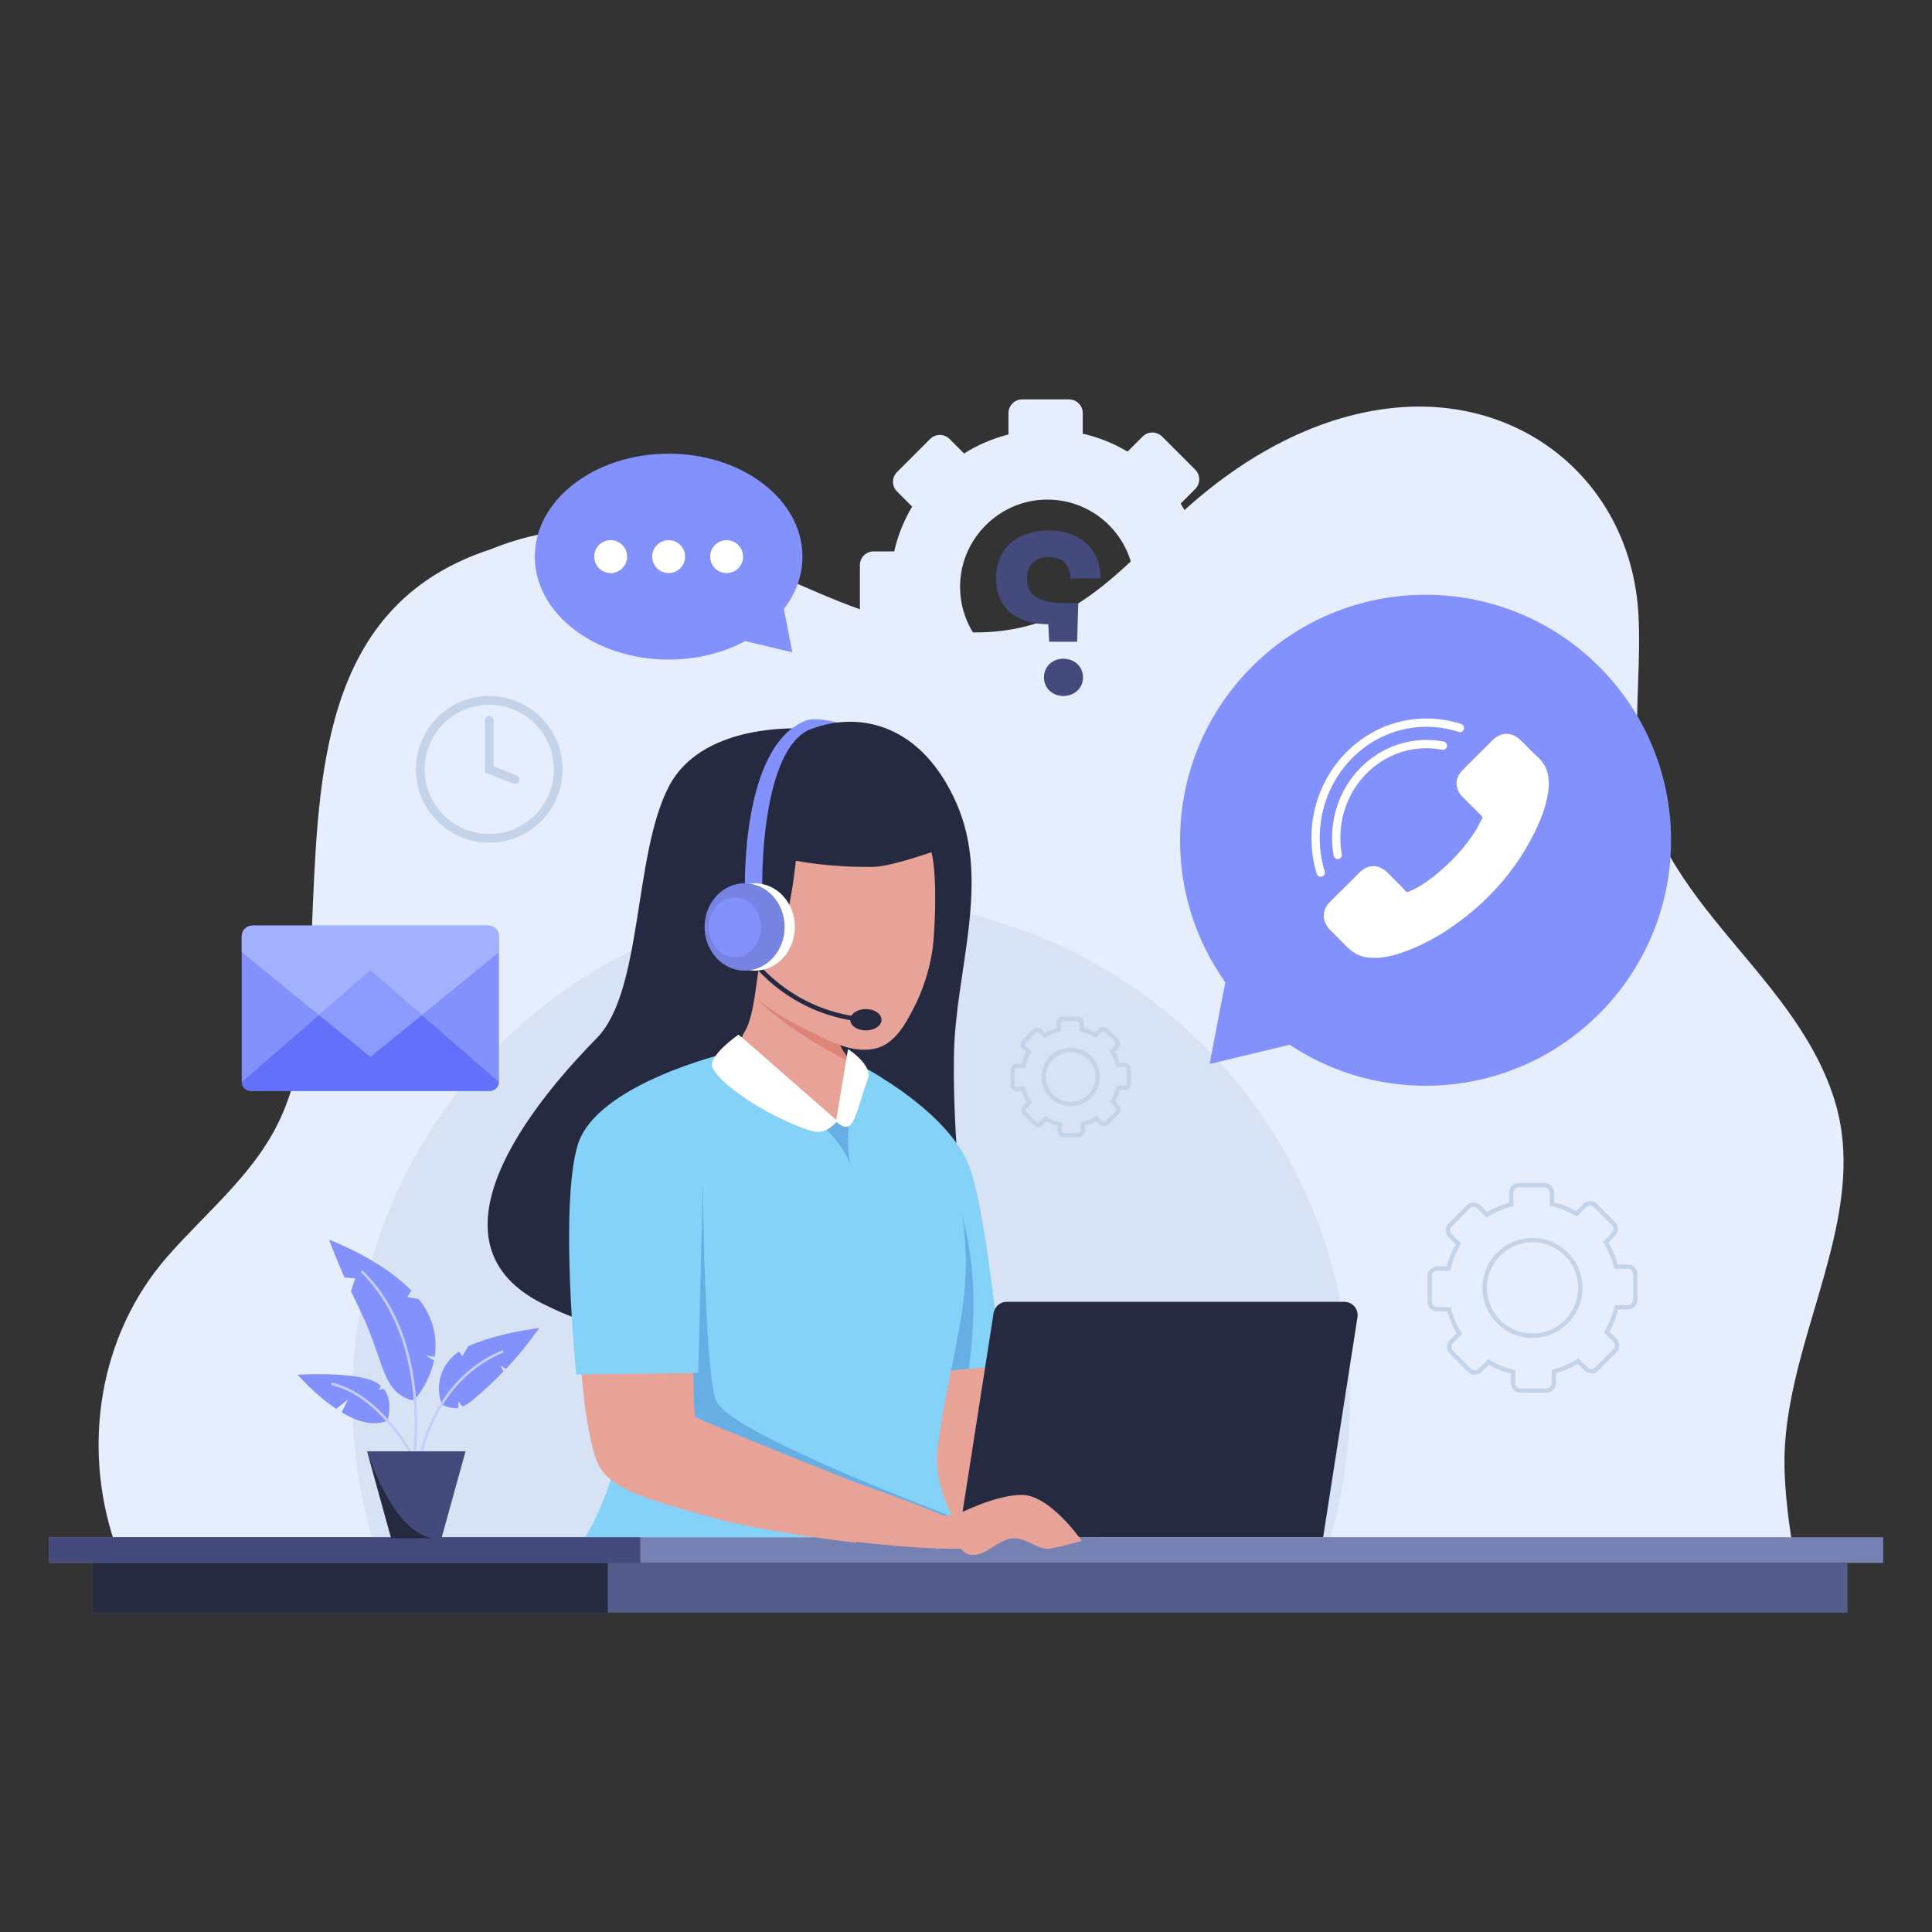 <?xml version="1.0" encoding="UTF-8" standalone="no"?>
<!-- Created with Inkscape (http://www.inkscape.org/) -->

<svg
   version="1.1"
   id="svg1"
   width="666.667"
   height="666.667"
   viewBox="0 0 666.667 666.667"
   xmlns="http://www.w3.org/2000/svg"
   xmlns:svg="http://www.w3.org/2000/svg">
  <rect x="0" y="0" width="666.667" height="666.667" fill="#333333" stroke="none"/>
  <defs
     id="defs1" />
  <g
     id="g1">
    <g
       id="g70"
       transform="matrix(-1,0,0,1,666.666,0)">
      <path
         id="path3"
         d="m 47.374,476.761 c 2.196,9.663 3.685,19.34 3.529,29.096 -0.11,7.168 -0.973,16.343 -2.604,26.365 H 627.155 c 11.104,-33.125 5.521,-71.317 -18.116,-98.468 -14.257,-16.343 -31.683,-29.769 -40.184,-50.237 -9.207,-22.225 -9.128,-47.776 -10.148,-71.428 l -0.015,-0.267 c -2.196,-50.207 -5.568,-104.083 -61.28,-122.261 -5.004,-2.039 -10.195,-3.685 -15.591,-4.877 -10.839,-2.384 -22.476,-3.012 -34.945,-1.521 -24.436,2.948 -46.647,15.104 -69.499,24.263 -22.852,9.192 -48.873,15.433 -71.788,6.4 -18.712,-7.372 -32.107,-23.636 -46.976,-37.22 -20.971,-19.165 -47.132,-34.02 -75.489,-36.089 -44.231,-3.184 -79.583,27.855 -81.843,71.835 -0.784,15.104 0.942,30.224 0.393,45.329 -1.788,51.508 -53.375,75.615 -67.946,121.587 -10.085,31.808 6.101,64.401 13.646,97.495"
         style="fill:#e6edfc;fill-opacity:1;fill-rule:nonzero;stroke:none;stroke-width:0.133" />
      <path
         id="path4"
         d="m 545.077,482.628 c 0,17.237 -2.541,33.895 -7.261,49.595 H 208.093 c -4.72,-15.7 -7.261,-32.357 -7.261,-49.595 0,-95.064 77.059,-172.123 172.123,-172.123 95.064,0 172.123,77.059 172.123,172.123"
         style="fill:#d7e2f4;fill-opacity:1;fill-rule:nonzero;stroke:none;stroke-width:0.133" />
      <path
         id="path5"
         d="m 305.261,232.585 c -16.612,0 -30.095,-13.465 -30.095,-30.095 0,-17.297 14.587,-31.172 32.112,-30.029 14.98,0.977 27.144,13.195 28.04,28.18 1.044,17.469 -12.816,31.944 -30.057,31.944 z m 59.951,-42.313 h -7.095 c -1.252,-5.524 -3.379,-10.725 -6.203,-15.463 l 5.223,-5.223 c 1.847,-1.847 1.847,-4.84 0,-6.685 l -11.437,-11.439 c -1.845,-1.845 -4.839,-1.845 -6.685,0 l -5.017,5.017 c -4.665,-2.931 -9.831,-5.165 -15.319,-6.56 v -7.373 c 0,-2.612 -2.117,-4.728 -4.728,-4.728 h -16.175 c -2.611,0 -4.728,2.116 -4.728,4.728 v 7.104 c -5.525,1.251 -10.729,3.379 -15.467,6.187 h -10e-4 l -5.217,-5.217 c -1.845,-1.845 -4.839,-1.845 -6.685,0 l -11.437,11.437 c -1.847,1.847 -1.847,4.84 0,6.687 l 5.029,5.029 c -2.951,4.667 -5.168,9.816 -6.563,15.307 h -7.384 c -2.611,0 -4.728,2.116 -4.728,4.727 v 16.175 c 0,2.612 2.117,4.728 4.728,4.728 h 7.117 c 1.233,5.523 3.361,10.723 6.184,15.457 l -5.227,5.228 c -1.847,1.847 -1.847,4.839 0,6.685 l 11.437,11.437 c 1.847,1.847 4.84,1.847 6.685,0 l 5.02,-5.019 0.004,0.001 c 4.667,2.932 9.817,5.168 15.307,6.563 l 0.005,0.001 v 7.371 c 0,2.612 2.117,4.728 4.728,4.728 h 16.175 c 2.611,0 4.728,-2.116 4.728,-4.728 v -7.103 l 0.005,-10e-4 c 5.527,-1.252 10.729,-3.361 15.451,-6.187 l 0.007,-0.004 5.221,5.221 c 1.847,1.845 4.84,1.845 6.687,0 l 11.437,-11.439 c 1.845,-1.845 1.845,-4.839 0,-6.685 l -5.025,-5.025 10e-4,-0.004 c 2.951,-4.667 5.185,-9.817 6.58,-15.307 h 7.361 c 2.611,0 4.728,-2.116 4.728,-4.727 v -16.176 c 0,-2.611 -2.117,-4.727 -4.728,-4.727"
         style="fill:#e6edfc;fill-opacity:1;fill-rule:nonzero;stroke:none;stroke-width:0.133" />
      <path
         id="path6"
         d="m 137.841,460.919 v -0.752 c -4.349,0 -8.281,-1.761 -11.134,-4.611 -2.852,-2.852 -4.614,-6.784 -4.614,-11.139 0,-4.353 1.763,-8.285 4.614,-11.137 2.852,-2.849 6.785,-4.611 11.133,-4.611 0.349,0 0.703,0.012 1.056,0.035 7.831,0.507 14.211,6.913 14.675,14.745 0.019,0.324 0.028,0.647 0.028,0.968 0,4.353 -1.763,8.285 -4.615,11.137 -2.855,2.851 -6.789,4.612 -11.143,4.612 v 0.752 0.752 c 9.533,0 17.263,-7.72 17.263,-17.253 0,-0.349 -0.011,-0.703 -0.031,-1.057 -0.52,-8.603 -7.479,-15.592 -16.077,-16.157 -0.388,-0.025 -0.773,-0.037 -1.156,-0.037 -9.524,0 -17.251,7.719 -17.252,17.252 5.3e-4,9.535 7.729,17.253 17.253,17.253 z m 32.871,-23.2 v -0.752 h -3.889 v 0.752 l 0.733,-0.167 c -0.705,-3.108 -1.901,-6.033 -3.489,-8.696 l -0.647,0.385 0.532,0.532 2.864,-2.864 c 0.652,-0.651 0.981,-1.511 0.981,-2.365 0,-0.853 -0.328,-1.715 -0.981,-2.365 l -6.271,-6.271 c -0.651,-0.652 -1.512,-0.98 -2.364,-0.98 -0.853,0 -1.713,0.328 -2.365,0.98 l -2.752,2.752 0.532,0.532 0.401,-0.637 c -2.624,-1.649 -5.528,-2.905 -8.613,-3.689 l -0.187,0.729 h 0.753 v -4.044 c -0.001,-1.847 -1.497,-3.344 -3.345,-3.344 h -8.868 c -1.848,0 -3.345,1.497 -3.346,3.344 v 3.895 h 0.753 l -0.166,-0.733 c -3.109,0.705 -6.036,1.901 -8.698,3.48 l 0.383,0.647 v -0.753 h -4e-4 v 0.753 l 0.532,-0.532 -2.86,-2.861 c -0.652,-0.652 -1.512,-0.98 -2.364,-0.979 -0.854,-10e-4 -1.713,0.328 -2.365,0.979 l -6.271,6.272 c -0.651,0.651 -0.981,1.511 -0.981,2.365 -5.3e-4,0.853 0.328,1.713 0.981,2.364 l 2.757,2.757 0.532,-0.532 -0.637,-0.401 c -1.659,2.627 -2.907,5.524 -3.691,8.609 l 0.729,0.185 v -0.753 h -4.049 c -1.847,0.001 -3.344,1.497 -3.344,3.345 v 8.869 c 5.3e-4,1.847 1.497,3.343 3.344,3.344 h 3.903 v -0.753 l -0.734,0.164 c 0.695,3.109 1.891,6.036 3.479,8.697 l 0.646,-0.385 -0.532,-0.532 -2.866,2.865 c -0.651,0.651 -0.981,1.511 -0.981,2.365 -5.3e-4,0.853 0.328,1.713 0.981,2.365 l 6.271,6.271 c 0.651,0.652 1.511,0.98 2.365,0.98 0.854,0 1.713,-0.328 2.365,-0.98 l 2.753,-2.752 -0.532,-0.532 -0.532,0.532 0.001,10e-4 0.062,0.061 0.07,0.044 c 2.625,1.648 5.521,2.905 8.608,3.689 l 0.011,0.003 0.029,0.007 0.148,-0.737 h -0.753 v 4.041 c 10e-4,1.848 1.498,3.344 3.345,3.345 h 8.869 c 1.848,-0.001 3.344,-1.497 3.345,-3.345 v -3.895 H 144.544 l 0.148,0.737 h 0.003 l 0.019,-0.004 c 3.108,-0.704 6.036,-1.891 8.691,-3.48 l 0.02,-0.012 0.016,-0.011 -0.417,-0.625 -0.532,0.532 2.863,2.861 c 0.652,0.653 1.512,0.981 2.364,0.98 0.853,10e-4 1.713,-0.328 2.365,-0.979 l 6.272,-6.272 c 0.651,-0.651 0.98,-1.509 0.98,-2.364 0,-0.853 -0.329,-1.713 -0.98,-2.365 l -2.756,-2.755 -0.532,0.532 0.627,0.417 0.001,-0.003 0.009,-0.015 c 1.659,-2.625 2.916,-5.523 3.701,-8.609 l -0.729,-0.185 v 0.752 h 4.036 c 1.847,0 3.344,-1.497 3.344,-3.344 v -8.869 c 0,-1.848 -1.497,-3.344 -3.344,-3.344 v 0.752 0.753 c 1.015,10e-4 1.837,0.823 1.839,1.839 v 8.869 c -0.001,1.015 -0.824,1.837 -1.839,1.839 h -4.621 l -0.144,0.567 c -0.745,2.933 -1.939,5.684 -3.515,8.176 l 0.636,0.403 -0.627,-0.417 -0.001,0.003 -0.341,0.512 3.192,3.192 c 0.361,0.363 0.539,0.828 0.539,1.301 0,0.471 -0.179,0.939 -0.54,1.301 l -6.269,6.271 c -0.363,0.36 -0.829,0.537 -1.303,0.537 -0.472,0 -0.939,-0.177 -1.3,-0.537 l -3.3,-3.299 -0.516,0.344 0.417,0.627 -0.387,-0.647 c -2.521,1.509 -5.3,2.636 -8.251,3.304 l 0.167,0.733 -0.148,-0.737 -0.004,10e-4 -0.604,0.121 v 4.511 c -0.003,1.016 -0.824,1.837 -1.84,1.84 h -8.869 c -1.016,-0.003 -1.838,-0.824 -1.84,-1.84 v -4.659 l -0.608,-0.121 -0.148,0.737 0.185,-0.729 c -2.932,-0.744 -5.683,-1.939 -8.177,-3.505 l -0.4,0.637 0.532,-0.532 -0.002,-0.001 -0.532,-0.532 -3.284,3.284 c -0.361,0.36 -0.828,0.537 -1.301,0.539 -0.474,-10e-4 -0.94,-0.179 -1.3,-0.539 l -6.271,-6.271 c -0.361,-0.363 -0.539,-0.828 -0.539,-1.301 5.3e-4,-0.473 0.178,-0.94 0.539,-1.301 l 3.28,-3.28 -0.299,-0.503 c -1.509,-2.532 -2.644,-5.308 -3.303,-8.255 l -0.132,-0.588 h -4.505 c -1.016,-0.003 -1.837,-0.824 -1.839,-1.839 v -8.869 c 0.002,-1.016 0.823,-1.837 1.839,-1.84 h 4.633 l 0.145,-0.567 c 0.745,-2.935 1.93,-5.684 3.505,-8.176 l 0.321,-0.508 -3.182,-3.184 c -0.361,-0.361 -0.539,-0.827 -0.539,-1.3 5.3e-4,-0.473 0.178,-0.94 0.539,-1.301 l 6.271,-6.272 c 0.362,-0.36 0.829,-0.537 1.302,-0.537 0.472,0 0.939,0.177 1.3,0.537 l 3.08,3.081 h 0.312 0.206 l 0.177,-0.105 c 2.533,-1.5 5.314,-2.637 8.263,-3.305 l 0.587,-0.133 v -4.496 c 0.002,-1.015 0.824,-1.837 1.84,-1.839 h 8.868 c 1.016,10e-4 1.839,0.824 1.84,1.839 v 4.628 l 0.567,0.145 c 2.932,0.744 5.692,1.939 8.184,3.505 l 0.507,0.317 3.177,-3.175 c 0.361,-0.36 0.828,-0.537 1.301,-0.539 0.472,0.001 0.939,0.179 1.299,0.539 l 6.272,6.272 c 0.361,0.36 0.539,0.827 0.54,1.3 -0.001,0.473 -0.179,0.94 -0.54,1.301 l -3.277,3.277 0.3,0.504 c 1.509,2.532 2.645,5.309 3.313,8.259 l 0.133,0.587 h 4.491 v -0.753"
         style="fill:#c3d3ea;fill-opacity:1;fill-rule:nonzero;stroke:none;stroke-width:0.133" />
      <path
         id="path7"
         d="m 297.192,380.945 v -0.752 c -2.371,0 -4.511,-0.959 -6.067,-2.512 -1.553,-1.555 -2.513,-3.695 -2.513,-6.068 0,-2.373 0.96,-4.513 2.513,-6.068 1.556,-1.553 3.696,-2.512 6.067,-2.512 0.192,0 0.383,0.005 0.573,0.019 4.263,0.273 7.745,3.772 7.996,8.032 0.011,0.177 0.016,0.353 0.016,0.529 0,2.373 -0.96,4.513 -2.515,6.068 -1.556,1.553 -3.697,2.512 -6.071,2.512 v 0.752 0.752 c 5.572,0 10.089,-4.511 10.089,-10.084 0,-0.204 -0.005,-0.411 -0.017,-0.619 -0.307,-5.032 -4.368,-9.111 -9.399,-9.444 -0.225,-0.016 -0.451,-0.023 -0.673,-0.023 -5.567,0.001 -10.084,4.512 -10.085,10.085 0.001,5.573 4.519,10.084 10.085,10.084 z m 18.589,-13.121 v -0.752 h -2.199 v 0.752 l 0.733,-0.165 c -0.407,-1.793 -1.096,-3.48 -2.011,-5.015 l -0.647,0.385 0.532,0.532 1.619,-1.619 c 0.432,-0.432 0.652,-1.003 0.651,-1.569 10e-4,-0.565 -0.219,-1.137 -0.651,-1.568 l -3.547,-3.547 c -0.429,-0.432 -1.003,-0.651 -1.568,-0.651 -0.565,0 -1.137,0.219 -1.568,0.651 l -1.556,1.555 0.532,0.532 0.4,-0.637 c -1.512,-0.949 -3.187,-1.673 -4.965,-2.125 l -0.185,0.729 h 0.753 v -2.287 c -10e-4,-1.225 -0.993,-2.219 -2.219,-2.219 h -5.016 c -1.225,0 -2.219,0.992 -2.219,2.219 v 2.203 h 0.752 l -0.165,-0.733 c -1.793,0.405 -3.48,1.096 -5.015,2.005 l 0.384,0.647 0.532,-0.532 -1.617,-1.617 c -0.431,-0.433 -1.004,-0.651 -1.569,-0.651 -0.564,0 -1.136,0.219 -1.567,0.649 l -3.548,3.548 c -0.431,0.431 -0.651,1.001 -0.651,1.568 0,0.564 0.219,1.137 0.649,1.568 l 1.561,1.56 0.532,-0.532 -0.636,-0.401 c -0.959,1.515 -1.677,3.185 -2.128,4.963 l 0.728,0.185 v -0.753 h -2.289 c -1.225,10e-4 -2.217,0.993 -2.219,2.219 v 5.016 c 10e-4,1.227 0.993,2.219 2.219,2.219 h 2.207 v -0.752 l -0.733,0.164 c 0.4,1.793 1.089,3.481 2.005,5.015 l 0.645,-0.385 -0.532,-0.532 -1.62,1.62 c -0.432,0.432 -0.651,1.003 -0.651,1.568 0,0.565 0.219,1.137 0.651,1.569 l 3.547,3.547 c 0.431,0.432 1.003,0.651 1.569,0.651 0.564,0 1.137,-0.219 1.568,-0.651 l 1.556,-1.556 -0.532,-0.532 -0.532,0.532 h 10e-4 l 0.063,0.063 0.069,0.043 c 1.512,0.951 3.181,1.676 4.961,2.127 l 0.185,-0.728 -0.239,0.713 0.003,10e-4 0.237,-0.715 h -0.752 v 2.285 c 0,1.225 0.993,2.217 2.217,2.219 h 5.017 c 1.225,-10e-4 2.217,-0.993 2.217,-2.219 v -2.203 h -0.752 v 0.752 h 10e-4 0.084 l 0.083,-0.019 c 1.792,-0.405 3.48,-1.089 5.012,-2.007 l 0.032,-0.02 -0.417,-0.627 -0.532,0.532 1.619,1.619 c 0.432,0.433 1.005,0.651 1.569,0.651 0.565,0 1.136,-0.219 1.567,-0.649 l 3.549,-3.548 c 0.432,-0.432 0.649,-1.004 0.649,-1.568 0,-0.564 -0.219,-1.136 -0.648,-1.567 l -1.56,-1.56 -0.532,0.532 0.673,0.336 v -10e-4 l -0.673,-0.336 0.636,0.401 c 0.957,-1.513 1.683,-3.184 2.133,-4.963 l -0.728,-0.185 v 0.753 h 2.281 c 1.225,-0.001 2.219,-0.993 2.219,-2.219 v -5.016 c 0,-1.227 -0.993,-2.219 -2.219,-2.219 v 0.752 0.753 c 0.393,0 0.713,0.319 0.715,0.713 v 5.016 c -0.001,0.393 -0.321,0.712 -0.715,0.713 h -2.867 l -0.144,0.567 c -0.413,1.625 -1.075,3.148 -1.948,4.529 l -0.019,0.029 -0.019,0.037 -0.243,0.485 1.943,1.943 c 0.14,0.141 0.208,0.32 0.208,0.504 0,0.185 -0.068,0.363 -0.208,0.504 l -3.547,3.548 c -0.143,0.14 -0.321,0.207 -0.505,0.208 -0.185,-10e-4 -0.364,-0.068 -0.505,-0.208 l -2.055,-2.056 -0.515,0.343 0.417,0.627 -0.387,-0.645 c -1.397,0.836 -2.936,1.46 -4.571,1.831 l 0.165,0.733 v -0.752 h -10e-4 -0.753 v 2.955 c 0,0.395 -0.319,0.713 -0.712,0.713 h -5.017 c -0.392,0 -0.712,-0.319 -0.712,-0.713 v -2.829 l -0.516,-0.171 -0.023,-0.007 -0.031,-0.008 c -1.625,-0.413 -3.149,-1.075 -4.532,-1.944 l -0.4,0.637 0.532,-0.532 h -0.001 l -0.532,-0.532 -2.088,2.088 c -0.141,0.141 -0.32,0.208 -0.504,0.209 -0.187,-10e-4 -0.364,-0.068 -0.505,-0.209 l -3.547,-3.545 c -0.141,-0.143 -0.208,-0.321 -0.209,-0.507 10e-4,-0.184 0.068,-0.361 0.209,-0.504 l 2.035,-2.035 -0.3,-0.503 c -0.836,-1.404 -1.465,-2.941 -1.829,-4.572 l -0.131,-0.589 h -2.811 c -0.393,0 -0.713,-0.319 -0.713,-0.713 v -5.016 c 0,-0.393 0.32,-0.712 0.713,-0.713 h 2.875 l 0.144,-0.567 c 0.413,-1.627 1.069,-3.149 1.943,-4.529 l 0.321,-0.508 -1.985,-1.987 c -0.141,-0.143 -0.208,-0.32 -0.209,-0.504 10e-4,-0.184 0.068,-0.363 0.209,-0.505 l 3.547,-3.547 c 0.141,-0.14 0.32,-0.207 0.504,-0.208 0.187,10e-4 0.364,0.068 0.504,0.208 l 2.032,2.031 0.503,-0.297 c 1.404,-0.832 2.945,-1.461 4.579,-1.832 l 0.587,-0.132 v -2.804 c 0,-0.393 0.32,-0.713 0.713,-0.713 h 5.016 c 0.393,0 0.712,0.32 0.713,0.713 v 2.871 l 0.567,0.145 c 1.625,0.412 3.155,1.073 4.535,1.941 l 0.508,0.319 1.981,-1.979 c 0.141,-0.141 0.319,-0.209 0.504,-0.209 0.185,0 0.363,0.068 0.504,0.208 l 3.548,3.547 c 0.141,0.143 0.208,0.32 0.208,0.505 0,0.184 -0.068,0.363 -0.209,0.505 l -2.033,2.035 0.3,0.503 c 0.837,1.403 1.467,2.941 1.836,4.575 l 0.133,0.587 h 2.8 v -0.753"
         style="fill:#c3d3ea;fill-opacity:1;fill-rule:nonzero;stroke:none;stroke-width:0.133" />
      <path
         id="path8"
         d="M 649.829,539.309 H 16.837 v -8.857 H 649.829 v 8.857"
         style="fill:#7481b2;fill-opacity:1;fill-rule:nonzero;stroke:none;stroke-width:0.133" />
      <path
         id="path9"
         d="M 634.825,539.309 H 29.153 v 17.18 H 634.825 v -17.18"
         style="fill:#545c8c;fill-opacity:1;fill-rule:nonzero;stroke:none;stroke-width:0.133" />
      <path
         id="path10"
         d="m 634.825,539.309 h -177.88 v 17.18 h 177.88 v -17.18"
         style="fill:#262a41;fill-opacity:1;fill-rule:nonzero;stroke:none;stroke-width:0.133" />
      <path
         id="path11"
         d="M 649.829,539.309 H 445.739 v -8.857 h 204.091 v 8.857"
         style="fill:#444a7c;fill-opacity:1;fill-rule:nonzero;stroke:none;stroke-width:0.133" />
      <path
         id="path12"
         d="m 388.235,248.553 c 0,0 -2.333,-1.141 -10.505,0.708 -6.048,1.369 7.932,6.728 8.075,6.516 0.141,-0.213 2.431,-7.224 2.431,-7.224"
         style="fill:#8391fc;fill-opacity:1;fill-rule:nonzero;stroke:none;stroke-width:0.133" />
      <path
         id="path13"
         d="m 386.653,251.528 c 0,0 36.983,-3.681 49.243,19.923 12.263,23.604 8.891,70.503 24.829,86.749 15.941,16.247 64.067,68.971 18.7,91.655 -45.368,22.684 -48.74,-5.517 -52.419,-20.537 -3.677,-15.02 0.92,-28.815 -6.437,-36.172 -7.356,-7.357 -17.779,-15.327 -13.793,-36.784 3.985,-21.457 -26.668,-20.844 -26.668,-20.844 l -6.745,80.005 -39.401,7.253 c 0,0 3.997,-29.477 3.537,-58.599 -0.46,-29.12 -12.875,-59.621 -0.92,-86.903 11.955,-27.281 33.289,-32.051 50.075,-25.747"
         style="fill:#262a41;fill-opacity:1;fill-rule:nonzero;stroke:none;stroke-width:0.133" />
      <path
         id="path14"
         d="m 339.36,413.355 c -15.479,6.372 -14.003,97.121 -2.505,94.677 9.217,2.408 16.559,-22.472 18.257,-47.352 1.704,-24.972 -2.277,-49.945 -15.752,-47.325"
         style="fill:#e8a398;fill-opacity:1;fill-rule:nonzero;stroke:none;stroke-width:0.133" />
      <path
         id="path15"
         d="m 324.324,470.483 c 0,0 -3.013,32.975 -3.368,33.507 -1.432,2.148 -31.911,2.659 -31.911,2.659 l -7.269,21.273 c 0,0 56.021,6.384 63.823,-7.445 7.8,-13.828 11.523,-51.235 11.523,-51.235 l -32.797,1.241"
         style="fill:#e8a398;fill-opacity:1;fill-rule:nonzero;stroke:none;stroke-width:0.133" />
      <path
         id="path16"
         d="m 364.276,370.828 -17.64,96.823 -0.867,5.84 -13.411,-1.168 -11.057,-0.96 c 0,0 4.765,-52.629 10.905,-68.867 6.651,-17.555 32.069,-31.668 32.069,-31.668"
         style="fill:#85d2f9;fill-opacity:1;fill-rule:nonzero;stroke:none;stroke-width:0.133" />
      <path
         id="path17"
         d="m 338.499,472.857 -6.14,-0.535 c -0.679,-4.784 -1.696,-13.883 -1.601,-24.619 0.121,-14.803 3.552,-26.979 4.047,-28.66 -1.488,8.835 -1.72,17.901 -0.904,26.621 0.759,8.171 2.637,17.364 4.599,27.192"
         style="fill:#66aee4;fill-opacity:1;fill-rule:nonzero;stroke:none;stroke-width:0.133" />
      <path
         id="path18"
         d="m 419.395,365.944 c 0,0 -35.367,44.667 -35.893,43.869 -0.541,-0.797 -24.997,-15.155 -24.743,-17.276 0.243,-1.941 9.557,-20.303 13.229,-25.373 0.361,-0.512 0.677,-0.888 0.917,-1.1 2.168,-1.971 4.711,-5.644 5.103,-9.631 0.091,-0.859 0.076,-1.732 -0.06,-2.604 l 5.673,-2.363 24.004,-10.008 0.181,-0.076 c 0,0 1.564,14.84 3.34,17.909 1.445,2.484 8.248,6.652 8.248,6.652"
         style="fill:#e8a398;fill-opacity:1;fill-rule:nonzero;stroke:none;stroke-width:0.133" />
      <path
         id="path19"
         d="m 383.621,351.467 14.043,-12.457 c 2.203,1.044 4.249,2.399 5.871,4.155 l -19.913,8.303"
         style="fill:#cdb9c2;fill-opacity:1;fill-rule:nonzero;stroke:none;stroke-width:0.133" />
      <path
         id="path20"
         d="m 403.535,343.164 c -1.621,-1.756 -3.668,-3.111 -5.871,-4.155 l 6.079,-5.392 c 0,0 1.264,-0.165 2.935,-0.18 l 0.948,8.021 -4.091,1.705"
         style="fill:#242234;fill-opacity:1;fill-rule:nonzero;stroke:none;stroke-width:0.133" />
      <path
         id="path21"
         d="m 372.863,366.752 c -0.016,-0.317 -0.012,-0.532 0.016,-0.624 -0.032,0.043 -0.1,0.096 -0.2,0.161 0.081,-0.089 0.157,-0.164 0.227,-0.225 2.168,-1.971 4.711,-5.644 5.103,-9.631 l 5.613,-4.967 19.913,-8.303 4.091,-1.705 0.031,0.3 c -5.843,9.257 -27.057,21.279 -34.793,24.993"
         style="fill:#dd8579;fill-opacity:1;fill-rule:nonzero;stroke:none;stroke-width:0.133" />
      <path
         id="path22"
         d="m 333.644,530.409 c 4.876,-6.952 11.017,-18.496 9.467,-30.852 -2.484,-19.849 -7.796,-38.647 -9.211,-53.892 -2.243,-23.96 3.432,-50.537 21.311,-67.709 2.092,-2.001 4.409,-3.717 6.652,-5.537 3.988,-3.221 10.595,-5.735 11.016,-6.291 -0.151,0.496 0.376,4.544 1.159,8.939 1.008,5.599 2.453,11.755 3.521,11.693 1.836,-0.105 5.057,-1.535 8.88,-3.641 11.873,-6.577 29.528,-19.715 29.528,-19.715 0,0 34.041,6.923 35.111,39.355 1.068,32.432 -4.771,57.099 -2.288,75.88 2.032,15.547 7.509,38.648 15.983,51.771 h -131.128"
         style="fill:#85d2f9;fill-opacity:1;fill-rule:nonzero;stroke:none;stroke-width:0.133" />
      <path
         id="path23"
         d="m 373.209,402.051 c 0.18,-0.768 2.92,-12.792 -2.557,-24.033 -1.391,-2.856 -1.057,-3.929 0.237,-3.929 0.765,0 1.867,0.375 3.148,0.979 1.003,5.571 2.44,11.695 3.507,11.695 0.005,0 0.011,0 0.015,-0.001 1.836,-0.105 5.057,-1.535 8.88,-3.641 0.933,0.692 1.489,1.129 1.489,1.129 0,0 -9.217,6.512 -13.432,14.743 -0.511,0.997 -0.948,2.02 -1.287,3.06"
         style="fill:#66aee4;fill-opacity:1;fill-rule:nonzero;stroke:none;stroke-width:0.133" />
      <path
         id="path24"
         d="m 331.592,525.795 c 0,0 2.371,-0.875 6.335,-2.384 -0.408,0.776 -0.825,1.528 -1.245,2.253 l -5.089,0.131"
         style="fill:#b1878b;fill-opacity:1;fill-rule:nonzero;stroke:none;stroke-width:0.133" />
      <path
         id="path25"
         d="m 452.752,499.399 c -1.352,-5.437 -2.431,-10.819 -3.223,-15.719 2.844,8.451 4.744,14.192 4.744,14.459 0,0.124 -0.551,0.571 -1.521,1.26"
         style="fill:#a4bbe0;fill-opacity:1;fill-rule:nonzero;stroke:none;stroke-width:0.133" />
      <path
         id="path26"
         d="m 336.681,525.664 c 0.42,-0.725 0.837,-1.477 1.245,-2.253 19.029,-7.251 74.788,-29.153 81.244,-39.277 4.336,-6.799 4.964,-74.992 4.964,-74.992 0,0 16.907,49.327 25.395,74.539 0.792,4.9 1.871,10.281 3.223,15.719 -7.315,5.199 -38.545,24.269 -38.545,24.269 l -77.525,1.996"
         style="fill:#66aee4;fill-opacity:1;fill-rule:nonzero;stroke:none;stroke-width:0.133" />
      <path
         id="path27"
         d="m 386.107,530.419 h -98.025 v -6.108 h 91.917 c 3.373,0 6.108,2.735 6.108,6.108"
         style="fill:#262a41;fill-opacity:1;fill-rule:nonzero;stroke:none;stroke-width:0.133" />
      <path
         id="path28"
         d="m 210.091,530.419 h 125.781 l -12.063,-77.317 c -0.349,-2.241 -2.28,-3.893 -4.547,-3.893 h -116.468 c -2.824,0 -4.981,2.521 -4.547,5.312 l 11.843,75.899"
         style="fill:#262a41;fill-opacity:1;fill-rule:nonzero;stroke:none;stroke-width:0.133" />
      <path
         id="path29"
         d="m 444.667,413.355 c -15.479,6.372 -14.003,97.121 -2.505,94.677 18.469,4.824 29.407,-99.905 2.505,-94.677"
         style="fill:#e8a398;fill-opacity:1;fill-rule:nonzero;stroke:none;stroke-width:0.133" />
      <path
         id="path30"
         d="m 427.415,472.699 c 0,0 0,15.157 -0.799,16.221 -0.797,1.064 -59.389,24.288 -59.389,24.288 l 4.077,19.147 c 0,0 33.141,-3.856 50.172,-8.864 18.083,-5.319 35.057,-8.643 39.18,-19.147 4.121,-10.505 5.451,-32.311 5.451,-32.311 l -38.692,0.665"
         style="fill:#e8a398;fill-opacity:1;fill-rule:nonzero;stroke:none;stroke-width:0.133" />
      <path
         id="path31"
         d="m 424.135,409.141 1.596,64.62 42.104,0.532 c 0,0 5.851,-58.237 -0.531,-79.245 -6.383,-21.008 -51.324,-31.645 -51.324,-31.645 l 8.155,45.739"
         style="fill:#85d2f9;fill-opacity:1;fill-rule:nonzero;stroke:none;stroke-width:0.133" />
      <path
         id="path32"
         d="m 411.777,356.981 c 0,0 11.02,7.603 8.968,11.559 -3.747,7.221 -22.963,18.657 -34.692,21.835 -4.755,1.287 -8.287,-3.612 -8.287,-3.612 l 34.011,-29.781"
         style="fill:#ffffff;fill-opacity:1;fill-rule:nonzero;stroke:none;stroke-width:0.133" />
      <path
         id="path33"
         d="m 374.049,362.009 c 0,0 -8.628,5.445 -6.835,10.269 1.948,5.241 3.724,12.885 5.665,15.545 1.941,2.66 5.312,-0.849 5.312,-0.849 l -4.143,-24.965"
         style="fill:#ffffff;fill-opacity:1;fill-rule:nonzero;stroke:none;stroke-width:0.133" />
      <path
         id="path34"
         d="m 452.504,504.775 c 0.247,3.453 -1.617,6.756 -4.461,8.731 -22.244,15.445 -125.592,25.935 -123.301,18.413 -0.623,-5.547 125.908,-53.125 127.763,-27.144"
         style="fill:#e8a398;fill-opacity:1;fill-rule:nonzero;stroke:none;stroke-width:0.133" />
      <path
         id="path35"
         d="m 293.405,531.688 c 0.252,-0.487 11.055,-15.759 20.517,-15.844 9.463,-0.087 21.373,6.513 23.08,6.781 1.708,0.269 5.689,0.545 5.689,0.545 l 1.012,11.359 c 0,0 -7.244,-1.227 -8.456,-0.193 -1.213,1.033 -1.909,2.674 -5.751,2.069 -3.843,-0.604 -7.205,-4.808 -11.901,-5.547 -4.696,-0.74 -8.971,4.187 -13.153,3.528 -4.184,-0.658 -11.037,-2.698 -11.037,-2.698"
         style="fill:#e8a398;fill-opacity:1;fill-rule:nonzero;stroke:none;stroke-width:0.133" />
      <path
         id="path36"
         d="m 407.44,342.711 c 0,0 -4.765,5.617 -19.535,12.819 -6.932,3.381 -14.787,7.959 -22.797,6.387 -7.073,-1.389 -10.805,-8.425 -13.824,-14.256 -2.94,-5.683 -5.18,-12.527 -6.217,-18.827 -1.199,-7.271 -2.111,-32.027 1.092,-37.02 4.151,-6.469 36.497,-14.527 36.497,-14.527 l 19.041,10.497 14.404,9.523 -8.661,45.404"
         style="fill:#e8a398;fill-opacity:1;fill-rule:nonzero;stroke:none;stroke-width:0.133" />
      <path
         id="path37"
         d="m 410.945,357.76 c -6.02,-6.799 -4.383,-25.067 -9.419,-36.401 -1.528,-3.44 -4.488,-1.207 -5.241,-2.692 -2.551,-5.031 -4.249,-21.671 -4.249,-21.671 0,0 -11.473,2.407 -26.771,2.124 -7.379,-0.137 -26.183,-7.251 -26.183,-7.251 l 11.7,-13.031 34.349,-18.083 c 0,0 46.493,39.888 44.897,42.016 -1.596,2.127 -7.977,45.739 -7.977,45.739 l -11.107,9.249"
         style="fill:#262a41;fill-opacity:1;fill-rule:nonzero;stroke:none;stroke-width:0.133" />
      <path
         id="path38"
         d="m 409.599,308.501 -6.017,-0.207 c 0.447,-13.16 -1.379,-51.236 -17.035,-56.837 l 1.581,-2.976 c 22.981,8.224 21.541,57.908 21.471,60.02"
         style="fill:#8391fc;fill-opacity:1;fill-rule:nonzero;stroke:none;stroke-width:0.133" />
      <path
         id="path39"
         d="m 407.499,329.421 -0.031,0.045 c -0.345,0.512 -3.617,5.215 -9.901,10.119 -6.287,4.907 -15.571,10.012 -27.989,11.387 l 0.172,1.557 c 13.173,-1.457 22.939,-7.011 29.396,-12.196 6.461,-5.185 9.631,-10.004 9.663,-10.052 l -1.309,-0.86"
         style="fill:#262a41;fill-opacity:1;fill-rule:nonzero;stroke:none;stroke-width:0.133" />
      <path
         id="path40"
         d="m 373.275,351.88 c 0,2.036 -2.417,3.685 -5.399,3.685 -2.983,0 -5.4,-1.649 -5.4,-3.685 0,-2.035 2.417,-3.685 5.4,-3.685 2.981,0 5.399,1.651 5.399,3.685"
         style="fill:#262a41;fill-opacity:1;fill-rule:nonzero;stroke:none;stroke-width:0.133" />
      <path
         id="path41"
         d="m 419.997,319.86 c 0,8.325 -6.184,15.075 -13.809,15.075 -7.627,0 -13.809,-6.749 -13.809,-15.075 0,-8.325 6.183,-15.075 13.809,-15.075 7.625,0 13.809,6.749 13.809,15.075"
         style="fill:#ffffff;fill-opacity:1;fill-rule:nonzero;stroke:none;stroke-width:0.133" />
      <path
         id="path42"
         d="m 423.536,319.86 c 0,8.325 -6.183,15.075 -13.809,15.075 -7.627,0 -13.809,-6.749 -13.809,-15.075 0,-8.325 6.183,-15.075 13.809,-15.075 7.627,0 13.809,6.749 13.809,15.075"
         style="fill:#7683e1;fill-opacity:1;fill-rule:nonzero;stroke:none;stroke-width:0.133" />
      <path
         id="path43"
         d="m 422.097,319.971 c 0,5.7 -4.041,10.32 -9.025,10.32 -4.985,0 -9.027,-4.62 -9.027,-10.32 0,-5.699 4.041,-10.319 9.027,-10.319 4.984,0 9.025,4.62 9.025,10.319"
         style="fill:#8391fc;fill-opacity:1;fill-rule:nonzero;stroke:none;stroke-width:0.133" />
      <path
         id="path44"
         d="m 259.457,289.943 c 0,46.78 -37.924,84.705 -84.707,84.705 -46.781,0 -84.704,-37.925 -84.704,-84.705 0,-46.783 37.923,-84.707 84.704,-84.707 46.783,0 84.707,37.924 84.707,84.707"
         style="fill:#8391fc;fill-opacity:1;fill-rule:nonzero;stroke:none;stroke-width:0.133" />
      <path
         id="path45"
         d="m 240.597,322.784 c 0.457,1.372 8.688,44.353 8.688,44.353 l -43.896,-10.517 35.208,-33.836"
         style="fill:#8391fc;fill-opacity:1;fill-rule:nonzero;stroke:none;stroke-width:0.133" />
      <path
         id="path46"
         d="m 136.057,261.175 0.111,-0.091 c 1.249,-1.061 2.385,-2.219 3.455,-3.349 l 0.404,-0.408 c 0.639,-0.659 1.231,-1.275 1.909,-1.904 3.084,-2.952 6.839,-2.919 9.807,0.091 l 10.071,10.061 c 1.441,1.347 2.237,3.021 2.237,4.743 0,1.709 -0.773,3.377 -2.232,4.833 l -6.259,6.251 c -0.196,0.208 -0.403,0.443 -0.403,0.717 0,0.053 0,0.176 0.123,0.444 l 0.072,0.119 c 0.365,0.615 0.712,1.285 1.055,1.984 0.315,0.632 0.667,1.343 1.083,1.988 3.537,5.596 8.16,10.688 14.152,15.535 l 0.044,0.053 c 3.28,2.561 6.001,4.245 8.799,5.405 l 0.025,0.011 c 0.621,0.201 0.765,0.201 1.203,-0.231 l 0.035,-0.035 c 1.407,-1.569 2.823,-2.999 4.513,-4.648 0.352,-0.364 0.711,-0.723 1.076,-1.085 l 0.503,-0.485 c 3.072,-3.064 6.736,-3.064 9.804,0 l 4.965,4.964 c 0.303,0.303 0.617,0.591 0.913,0.907 0.292,0.28 0.576,0.547 0.863,0.824 1.261,1.233 2.312,2.272 3.348,3.371 l 0.016,0.015 c 1.397,1.404 2.133,3.035 2.133,4.74 0,1.661 -0.724,3.317 -2.093,4.775 l -0.063,0.072 -6.237,6.241 c -1.999,1.985 -4.44,3.124 -7.26,3.369 -3.831,0.319 -7.755,-0.371 -12.708,-2.231 -7.783,-2.88 -15.023,-7.216 -22.8,-13.668 -9.341,-7.824 -16.708,-17.227 -21.911,-27.987 -1.929,-4.023 -4.185,-9.397 -4.566,-15.357 -0.013,-0.324 -0.018,-0.687 -0.018,-1.011 0,-3.651 1.255,-6.603 3.832,-9.023"
         style="fill:#ffffff;fill-opacity:1;fill-rule:nonzero;stroke:none;stroke-width:0.133" />
      <path
         id="path47"
         d="m 169.037,258.696 c 1.755,-0.332 3.563,-0.508 5.407,-0.508 8.192,10e-4 15.601,3.443 20.989,9.035 5.384,5.595 8.721,13.325 8.721,21.885 0,1.936 -0.171,3.821 -0.5,5.649 -0.14,0.777 0.375,1.521 1.152,1.66 0.777,0.14 1.52,-0.375 1.66,-1.152 0.361,-1.997 0.547,-4.053 0.547,-6.157 0,-9.309 -3.635,-17.753 -9.521,-23.867 -5.883,-6.115 -14.044,-9.913 -23.048,-9.912 -2.027,0 -4.012,0.193 -5.94,0.56 -0.775,0.147 -1.284,0.895 -1.137,1.669 0.148,0.776 0.895,1.285 1.671,1.137"
         style="fill:#ffffff;fill-opacity:1;fill-rule:nonzero;stroke:none;stroke-width:0.133" />
      <path
         id="path48"
         d="m 163.347,252.552 c 3.504,-1.148 7.231,-1.764 11.097,-1.764 10.159,10e-4 19.348,4.272 26.025,11.205 6.672,6.935 10.807,16.515 10.807,27.115 0,4.044 -0.596,7.933 -1.713,11.585 -0.231,0.753 0.195,1.553 0.949,1.784 0.755,0.231 1.553,-0.195 1.784,-0.949 1.201,-3.921 1.839,-8.095 1.839,-12.42 0,-11.349 -4.432,-21.643 -11.607,-29.096 -7.172,-7.455 -17.112,-12.084 -28.084,-12.083 -4.171,0 -8.201,0.665 -11.988,1.907 -0.749,0.247 -1.159,1.053 -0.912,1.804 0.245,0.749 1.053,1.159 1.803,0.912"
         style="fill:#ffffff;fill-opacity:1;fill-rule:nonzero;stroke:none;stroke-width:0.133" />
      <path
         id="path49"
         d="m 583.255,323.061 v 50.207 l -0.008,0.111 c -0.025,0.868 -0.396,1.652 -0.995,2.208 -0.565,0.54 -1.341,0.868 -2.184,0.868 h -82.372 c -0.843,0 -1.617,-0.328 -2.183,-0.868 -0.599,-0.556 -0.979,-1.348 -0.995,-2.217 l -0.009,-0.101 v -50.207 c 0,-2.032 1.653,-3.684 3.684,-3.684 h 81.377 c 2.032,0 3.684,1.652 3.684,3.684"
         style="fill:#8391fc;fill-opacity:1;fill-rule:nonzero;stroke:none;stroke-width:0.133" />
      <path
         id="path50"
         d="m 580.068,376.455 h -82.372 c -0.843,0 -1.617,-0.328 -2.183,-0.868 -0.599,-0.556 -0.979,-1.348 -0.995,-2.217 l 26.608,-23.105 17.705,14.421 17.745,-14.428 26.669,23.121 c -0.025,0.868 -0.396,1.652 -0.995,2.208 -0.565,0.54 -1.341,0.868 -2.184,0.868"
         style="fill:#6371fa;fill-opacity:1;fill-rule:nonzero;stroke:none;stroke-width:0.133" />
      <path
         id="path51"
         d="m 583.255,323.061 c 0,-1.949 -1.521,-3.551 -3.44,-3.676 1.921,0.125 3.44,1.724 3.44,3.676"
         style="fill:#ffffff;fill-opacity:1;fill-rule:nonzero;stroke:none;stroke-width:0.133" />
      <path
         id="path52"
         d="m 494.509,323.061 c 0,-2.035 1.651,-3.684 3.684,-3.684 -2.031,0 -3.684,1.652 -3.684,3.684"
         style="fill:#edf2fe;fill-opacity:1;fill-rule:nonzero;stroke:none;stroke-width:0.133" />
      <path
         id="path53"
         d="m 521.127,350.264 -26.617,-21.68 v -5.523 c 0,-2.032 1.653,-3.684 3.684,-3.684 v 0 h 81.377 c 0.081,0 0.164,0.003 0.244,0.008 1.919,0.125 3.44,1.727 3.44,3.676 v 0 5.505 l -26.677,21.691 -17.737,-15.375 -17.713,15.381"
         style="fill:#a3b1fe;fill-opacity:1;fill-rule:nonzero;stroke:none;stroke-width:0.133" />
      <path
         id="path54"
         d="m 538.832,364.685 -17.705,-14.421 17.713,-15.381 17.737,15.375 -17.745,14.428"
         style="fill:#8b9afd;fill-opacity:1;fill-rule:nonzero;stroke:none;stroke-width:0.133" />
      <path
         id="path55"
         d="m 516.679,468.175 2.968,-0.392 -2.737,1.653 c 1.6,7.716 6.223,12.995 6.577,13.387 l 0.017,0.017 c 1.103,1.209 5.299,-1.6 6.08,-2.311 3.076,-2.756 4.497,-6.791 5.831,-10.577 1.636,-4.621 3.183,-9.28 5.139,-13.777 1.563,-3.591 3.305,-7.111 5.012,-10.631 l -1.476,-4.373 3.699,-0.372 c 0.355,-0.783 0.692,-1.565 1.031,-2.347 1.511,-3.52 2.951,-7.057 4.284,-10.648 -0.657,0.231 -17.919,6.719 -28.372,17.528 l 1.369,2.204 -3.983,0.781 c -1.315,1.653 -2.435,3.413 -3.305,5.244 -2.507,5.28 -2.827,10.293 -2.133,14.613"
         style="fill:#8391fc;fill-opacity:1;fill-rule:nonzero;stroke:none;stroke-width:0.133" />
      <path
         id="path56"
         d="m 480.521,458.22 c 0.355,0.425 0.675,0.871 1.012,1.315 3.217,4.533 6.756,8.817 10.56,12.835 l 1.884,-1.244 c 0,0 -0.64,1.263 -1.031,2.116 3.324,3.465 6.861,6.755 10.577,9.829 1.013,0.836 2.187,1.707 3.467,2.259 l 1.545,-1.653 c 0,0 -0.035,1.191 -0.035,2.132 0.569,0.108 1.137,0.143 1.724,0.055 0.781,-0.108 3.591,-0.659 3.981,-1.423 l 0.019,-0.019 c 0,0 3.751,-8.443 -3.431,-15.98 -0.747,-0.783 -1.583,-1.459 -2.471,-2.063 l -1.209,1.565 -2.027,-3.415 c -1.92,-0.905 -3.947,-1.617 -5.867,-2.239 -4.319,-1.423 -8.799,-2.436 -13.279,-3.217 -1.796,-0.321 -3.608,-0.588 -5.421,-0.853"
         style="fill:#8391fc;fill-opacity:1;fill-rule:nonzero;stroke:none;stroke-width:0.133" />
      <path
         id="path57"
         d="m 532.961,490.2 0.019,0.017 c 4.888,2.097 10.612,0.231 15.785,-2.861 -0.676,-1.405 -2.044,-4.179 -2.169,-4.356 -0.124,-0.177 2.525,1.937 4.053,3.164 7.413,-4.924 13.297,-11.785 13.297,-11.785 0,0 -19.572,-1.244 -26.843,2.524 -0.712,0.373 -1.333,0.8 -1.867,1.263 l 0.64,1.493 -1.636,-0.428 c -3.448,4.392 -1.28,10.969 -1.28,10.969"
         style="fill:#8391fc;fill-opacity:1;fill-rule:nonzero;stroke:none;stroke-width:0.133" />
      <path
         id="path58"
         d="m 524.443,504.447 c 0,-10e-4 -0.052,-0.321 -0.131,-0.936 -0.237,-1.843 -0.713,-6.276 -0.713,-12.165 -0.005,-14.316 2.827,-37.184 18.617,-52.361 l -0.616,-0.64 c -16.073,15.476 -18.887,38.584 -18.891,53.001 0,7.916 0.853,13.225 0.856,13.241 l 0.877,-0.14"
         style="fill:#c5cdf9;fill-opacity:1;fill-rule:nonzero;stroke:none;stroke-width:0.133" />
      <path
         id="path59"
         d="m 523.508,510.479 c -0.003,-0.029 -0.604,-8.333 -4.692,-18.063 -4.085,-9.725 -11.681,-20.903 -25.672,-26.555 l -0.333,0.824 c 13.703,5.536 21.151,16.479 25.187,26.075 2.015,4.796 3.172,9.249 3.825,12.5 0.327,1.625 0.527,2.949 0.645,3.867 0.059,0.457 0.097,0.813 0.121,1.055 0.024,0.24 0.032,0.361 0.032,0.361 l 0.887,-0.064"
         style="fill:#c5cdf9;fill-opacity:1;fill-rule:nonzero;stroke:none;stroke-width:0.133" />
      <path
         id="path60"
         d="m 524.787,502.443 c 0,0 0.167,-0.317 0.497,-0.891 1.16,-2.007 4.303,-7.101 8.98,-12.097 4.679,-5 10.888,-9.887 18.147,-11.539 l -0.197,-0.868 c -8.6,1.967 -15.633,8.227 -20.535,13.968 -4.9,5.745 -7.668,10.993 -7.679,11.013 l 0.787,0.413"
         style="fill:#c5cdf9;fill-opacity:1;fill-rule:nonzero;stroke:none;stroke-width:0.133" />
      <path
         id="path61"
         d="m 506.015,500.805 8.307,29.977 h 17.352 l 8.248,-29.783 0.029,-0.105 0.031,-0.089 h -33.967"
         style="fill:#444a7c;fill-opacity:1;fill-rule:nonzero;stroke:none;stroke-width:0.133" />
      <path
         id="path62"
         d="m 517.107,530.783 h 14.567 l 8.248,-29.783 c -0.797,2.468 -9.392,28.112 -22.815,29.783"
         style="fill:#262a41;fill-opacity:1;fill-rule:nonzero;stroke:none;stroke-width:0.133" />
      <path
         id="path63"
         d="m 521.64,265.48 h -1.505 c 0,6.16 -2.493,11.723 -6.528,15.763 -4.04,4.036 -9.603,6.528 -15.763,6.528 -6.16,0 -11.724,-2.492 -15.763,-6.528 -4.036,-4.04 -6.528,-9.603 -6.528,-15.763 0,-6.161 2.492,-11.724 6.528,-15.763 4.039,-4.036 9.603,-6.528 15.763,-6.528 6.16,0 11.723,2.492 15.763,6.528 4.035,4.039 6.528,9.603 6.528,15.763 h 1.505 1.505 c -10e-4,-13.975 -11.328,-25.3 -25.301,-25.301 -13.975,10e-4 -25.3,11.327 -25.301,25.301 0.001,13.973 11.327,25.3 25.301,25.301 13.973,-10e-4 25.3,-11.328 25.301,-25.301 h -1.505"
         style="fill:#c3d3ea;fill-opacity:1;fill-rule:nonzero;stroke:none;stroke-width:0.133" />
      <path
         id="path64"
         d="m 489.472,270.395 9.877,-3.891 v -17.925 c 0,-0.831 -0.675,-1.505 -1.505,-1.505 -0.832,0 -1.505,0.675 -1.505,1.505 v 15.876 l -7.971,3.14 c -0.773,0.304 -1.153,1.179 -0.848,1.952 0.304,0.773 1.177,1.153 1.952,0.848"
         style="fill:#c3d3ea;fill-opacity:1;fill-rule:nonzero;stroke:none;stroke-width:0.133" />
      <path
         id="path65"
         d="m 299.772,240.156 c -3.996,0 -6.816,-2.82 -6.816,-6.424 0,-3.604 2.82,-6.424 6.816,-6.424 3.839,0 6.659,2.82 6.659,6.424 0,3.604 -2.82,6.424 -6.659,6.424 z m 5.092,-57.112 c 10.653,0 18.097,6.033 18.097,16.609 0,10.576 -7.6,15.745 -18.019,15.745 l -0.315,6.033 h -9.636 l -0.392,-13.319 h 3.525 c 8.149,0 14.26,-1.488 14.181,-8.539 0,-4.544 -2.82,-7.364 -7.443,-7.364 -4.78,0 -7.6,2.741 -7.6,7.364 h -10.34 c -0.157,-9.48 6.501,-16.531 17.94,-16.531"
         style="fill:#444a7c;fill-opacity:1;fill-rule:nonzero;stroke:none;stroke-width:0.133" />
      <path
         id="path66"
         d="m 396.919,206.5 c -0.192,0.575 -3.643,18.601 -3.643,18.601 l 18.409,-4.411 -14.767,-14.191"
         style="fill:#8391fc;fill-opacity:1;fill-rule:nonzero;stroke:none;stroke-width:0.133" />
      <path
         id="path67"
         d="m 389.76,192.072 c 0,19.621 20.676,35.525 46.181,35.525 25.504,0 46.18,-15.904 46.18,-35.525 0,-19.62 -20.676,-35.524 -46.18,-35.524 -25.505,0 -46.181,15.904 -46.181,35.524"
         style="fill:#8391fc;fill-opacity:1;fill-rule:nonzero;stroke:none;stroke-width:0.133" />
      <path
         id="path68"
         d="m 450.269,192.072 c 0,3.136 2.543,5.679 5.679,5.679 3.136,0 5.679,-2.543 5.679,-5.679 0,-3.136 -2.543,-5.679 -5.679,-5.679 -3.136,0 -5.679,2.543 -5.679,5.679"
         style="fill:#ffffff;fill-opacity:1;fill-rule:nonzero;stroke:none;stroke-width:0.133" />
      <path
         id="path69"
         d="m 430.263,192.072 c 0,3.136 2.543,5.679 5.679,5.679 3.136,0 5.677,-2.543 5.677,-5.679 0,-3.136 -2.541,-5.679 -5.677,-5.679 -3.136,0 -5.679,2.543 -5.679,5.679"
         style="fill:#ffffff;fill-opacity:1;fill-rule:nonzero;stroke:none;stroke-width:0.133" />
      <path
         id="path70"
         d="m 410.255,192.072 c 0,3.136 2.543,5.679 5.679,5.679 3.136,0 5.679,-2.543 5.679,-5.679 0,-3.136 -2.543,-5.679 -5.679,-5.679 -3.136,0 -5.679,2.543 -5.679,5.679"
         style="fill:#ffffff;fill-opacity:1;fill-rule:nonzero;stroke:none;stroke-width:0.133" />
    </g>
  </g>
</svg>
